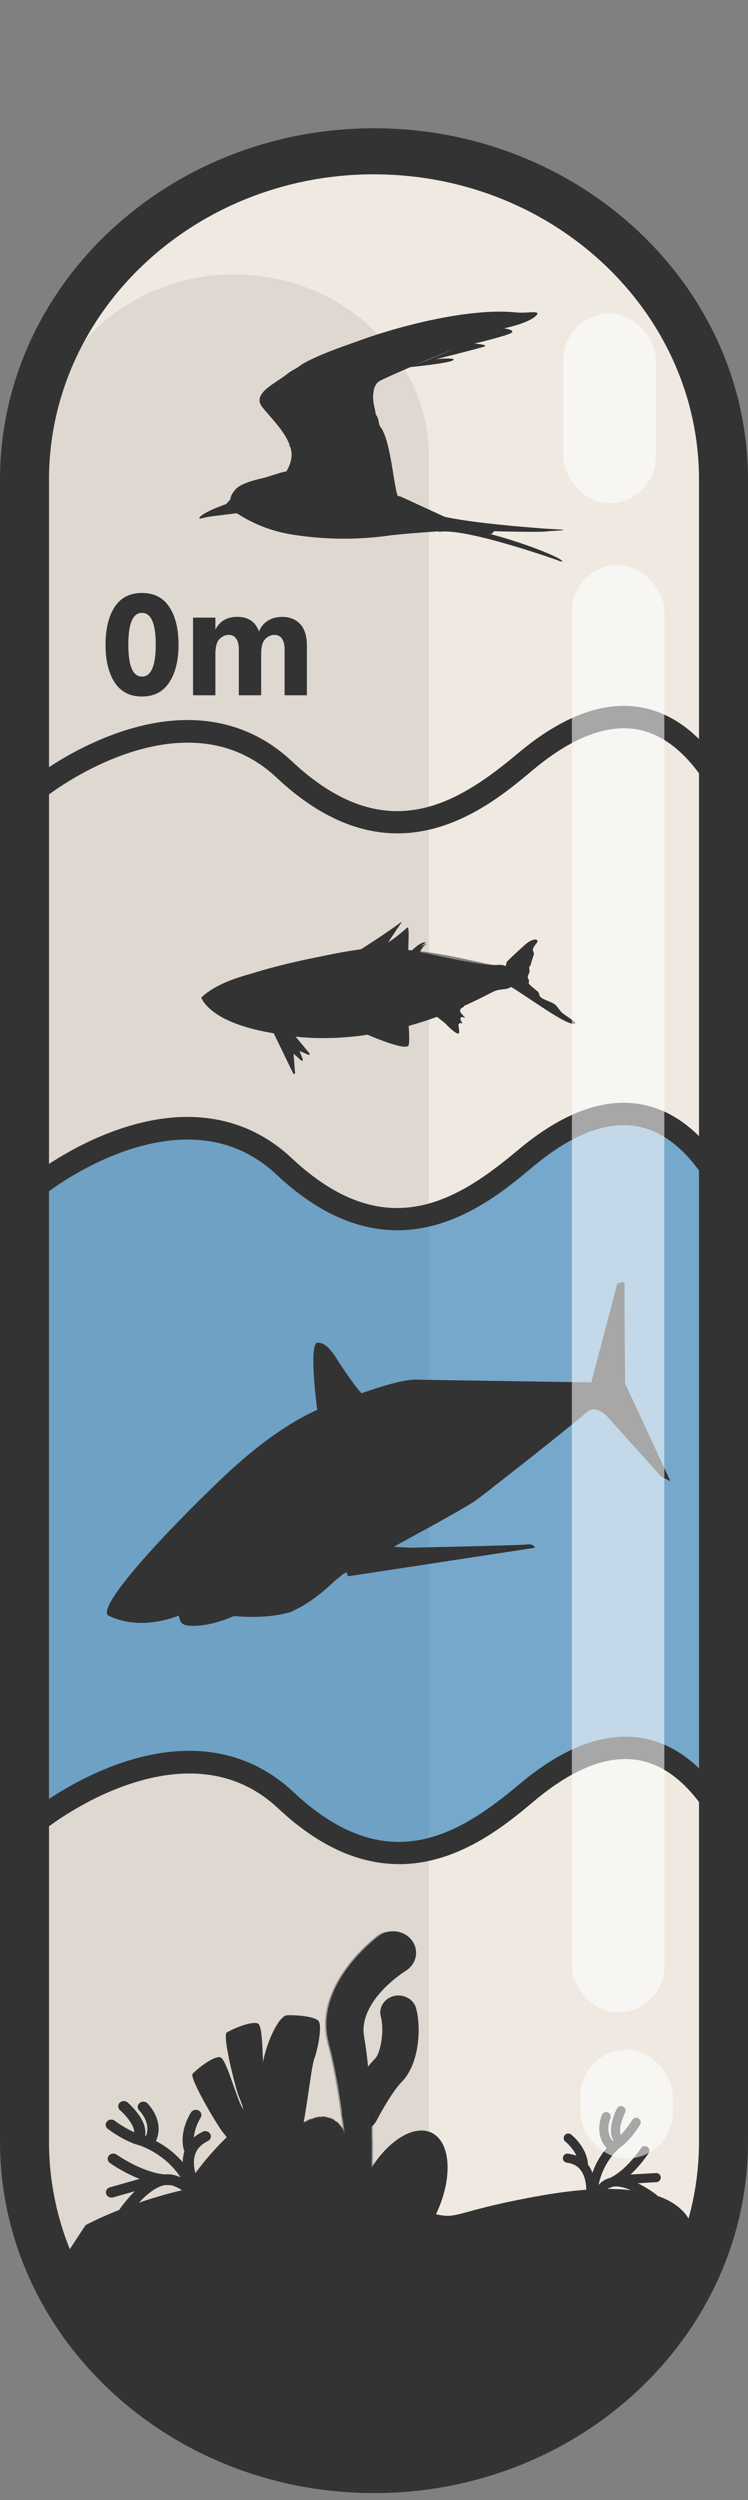 <svg id="Layer_2" xmlns="http://www.w3.org/2000/svg" viewBox="0 0 234 781.4"><rect x="0" y="0" width="234" height="781.4" fill="#808080" stroke="none"/><defs><style>.cls-1{opacity:.75}.cls-1,.cls-2,.cls-3,.cls-4,.cls-5,.cls-6,.cls-7{fill:#333}.cls-8{fill:#1e79bc;opacity:.58}.cls-2,.cls-9{opacity:.5}.cls-10{fill:#4d4d4d}.cls-11,.cls-3{opacity:.53}.cls-12{fill:#d7d2ca;opacity:.7}.cls-4{opacity:.52}.cls-13{clip-path:url(#clippath-1)}.cls-11{fill:#041f2a}.cls-14{fill:#fff;opacity:.57}.cls-15{opacity:.15}.cls-16{opacity:.32}.cls-17{clip-path:url(#clippath)}.cls-18{fill:none}.cls-6{opacity:.56}.cls-19{fill:#efe9e1}.cls-7{opacity:.63}.cls-20{fill:#02101c}</style><clipPath id="clippath"><path class="cls-18" d="M125 765.13l-4 16.27c-56.51 0-108-59.6-108-112.65l5.8-572.29C18.8 43.41 65.04 0 121.55 0S224.3 43.41 224.3 96.46l2.03 569.79c0 53.05-44.82 98.88-101.33 98.88z"/></clipPath><clipPath id="clippath-1"><path class="cls-5" d="M127.12 615.83c-5.96 3.83-12.64 10.41-13.35 17.43-.02.12-.02.34-.03.47l-.02.48v.47c0 .45.05.97.11 1.43 0 .14.06.46.09.61.44 2.57.87 5.78 1.12 8.36.66 6.36.99 12.82 1.15 19.19.18 8.18.14 16.49-.59 24.66-.08.94-.22 1.88-.32 2.8-.19 1.56-1.68 2.68-3.34 2.5-1.56-.17-2.71-1.42-2.68-2.87v-.14l.03-1.29c.07-2.89-.08-6.3-.24-9.2-.32-5.27-.82-10.66-1.46-15.92-.96-7.85-2.16-15.76-3.99-23.46-.26-1-.81-3.05-1.01-4.05-2.42-11.59 4.9-22.64 13.56-30.26.78-.68 1.59-1.36 2.43-1.99 3.18-2.36 7.89-1.72 10.23 1.39 2.3 3.02 1.55 7.22-1.67 9.38z"/></clipPath></defs><g id="blue_depth_meter"><rect class="cls-19" x="10.33" y="41.65" width="218.67" height="724.73" rx="105.93" ry="105.93"/><path class="cls-12" d="M12.33 700.01V142.97c0-31.46 27.42-57.2 60.93-57.2s60.93 25.74 60.93 57.2v609.69c-18.78 20.66-116.02.77-121.85-52.66z"/><path class="cls-17 cls-5" d="M26.76 695.47s41.44-22.67 83.84-10.93c42.4 11.75 17.39 9.02 58.4 1.73 49.33-8.76 48 12.52 48 12.52s-4.62 42.08-50.67 60.08C123.66 786.41 25 771.39 19.66 706.3"/><path class="cls-5" d="M162.83 689.9c.35.43.93.63 1.5.47.1-.03 9.9-2.75 14.66 1.29 1.66 1.41 2.54 3.57 2.61 6.44-.13 1.52-.13 2.54-.13 2.68l2.85.16c.11-.93.16-1.82.15-2.67.34-3.72 1.49-10.63 5.48-14.01 2-1.7 5.49-.63 8.06.57 3.05 1.43 5.54 3.36 5.56 3.38a1.432 1.432 0 0 0 1.77-2.25c-.11-.09-2.77-2.16-6.11-3.72-6.03-2.82-9.37-1.64-11.12-.16-2.83 2.4-4.45 6.08-5.38 9.55a9.378 9.378 0 0 0-1.88-2.15c-5.93-5.03-16.83-1.99-17.29-1.86a1.43 1.43 0 0 0-.71 2.28z"/><path class="cls-5" d="M193.94 682.11c.28.34.72.55 1.19.52l10.24-.6c.79-.05 1.39-.72 1.34-1.51-.05-.79-.72-1.39-1.51-1.34l-10.24.6c-.79.05-1.39.72-1.34 1.51.02.31.14.6.32.82z"/><path class="cls-5" d="M189.1 683.4c.37.45.99.65 1.58.45 6.72-2.34 12.01-10.56 12.24-10.91.42-.67.23-1.55-.44-1.97-.67-.42-1.55-.23-1.97.44-.05.08-4.99 7.73-10.76 9.74-.75.26-1.14 1.07-.88 1.82.06.16.14.31.24.44zM183.16 691.15c.19.23.45.41.77.48.77.19 1.54-.28 1.73-1.05.08-.35 2.04-8.57-1.46-13.67-1.48-2.15-3.66-3.43-6.5-3.79-.78-.1-1.5.45-1.6 1.23-.1.78.45 1.5 1.23 1.6 2.02.26 3.5 1.1 4.51 2.57 2.78 4.04 1.06 11.31 1.04 11.38-.11.45 0 .91.28 1.24z"/><path class="cls-5" d="M181.39 677.19a1.429 1.429 0 0 0 2.53-1.05c-.54-5.28-5.08-8.86-5.27-9.01-.62-.48-1.52-.37-2.01.25-.48.62-.37 1.52.25 2 .05.04 3.77 3.01 4.19 7.05.03.29.14.55.31.76zM190.64 671.52c.35.42.92.63 1.48.48 3.86-1.05 7.69-7.24 8.11-7.94.41-.68.19-1.56-.49-1.96-.68-.41-1.55-.19-1.96.48-1.38 2.27-4.33 6.09-6.41 6.66-.76.21-1.21.99-1 1.76.05.2.15.38.27.53z"/><path class="cls-5" d="M192.04 669.23c.44.54 1.23.69 1.85.32.68-.41.89-1.29.48-1.96-1.14-1.87.5-5.96 1.17-7.25.36-.7.09-1.56-.61-1.93-.7-.36-1.56-.09-1.93.61-.34.65-3.24 6.48-1.07 10.05.04.06.07.11.12.16z"/><path class="cls-5" d="M189.4 670.93c.16.19.32.38.5.57.55.57 1.45.58 2.02.04.57-.55.59-1.45.04-2.02-2.9-3.01-1.11-7.21-1.03-7.39.32-.72 0-1.56-.72-1.89-.72-.32-1.57 0-1.89.73-.11.24-2.45 5.64 1.09 9.97z"/><path class="cls-5" d="M184.46 685.28a1.43 1.43 0 0 0 2.52-.72c.53-4.06 2.06-7.7 4.56-10.81 1.88-2.34 3.63-3.49 3.65-3.51.66-.43.85-1.31.42-1.98-.43-.66-1.31-.86-1.97-.43-.33.21-8.07 5.29-9.5 16.36-.05.41.07.79.31 1.09zM55.85 201.51c0 4.92-.97 8.84-2.9 11.78-1.93 2.94-4.78 4.4-8.54 4.4s-6.61-1.46-8.52-4.38-2.87-6.85-2.87-11.8.96-8.92 2.87-11.82 4.75-4.36 8.52-4.36 6.61 1.45 8.54 4.36c1.93 2.9 2.9 6.85 2.9 11.82zm-15.7 0c0 6.64 1.42 9.96 4.26 9.96s4.31-3.32 4.31-9.96-1.44-9.96-4.31-9.96-4.26 3.32-4.26 9.96zM96.02 217.31h-6.99V202.9c0-1.37-.27-2.46-.81-3.26-.54-.8-1.32-1.2-2.35-1.2-1.09 0-2.05.44-2.9 1.32-.85.88-1.27 2.45-1.27 4.72v12.83h-6.99V202.9c0-1.37-.27-2.46-.81-3.26-.54-.8-1.33-1.2-2.35-1.2-1.09 0-2.05.44-2.9 1.32-.85.88-1.27 2.45-1.27 4.72v12.83h-6.99v-24.27h6.99v3.78c1.34-2.68 3.62-4.02 6.85-4.02 3.41 0 5.68 1.53 6.8 4.6.54-1.44 1.45-2.56 2.73-3.37s2.78-1.22 4.5-1.22c2.39 0 4.28.76 5.67 2.27s2.08 3.74 2.08 6.68v15.56z"/><path class="cls-8" d="M219.81 560.79c-15.33-28-36.13-18.44-58.93 1.5-17.73 15.5-41.68 32.5-72.35 2.5-30.66-30-73.63 5.83-73.63 5.83l.04-198.06s42.96-35.83 73.63-5.83c30.66 30 54.6 15.87 72.33.37 22.81-19.94 43.62-28.37 58.95-.37l-.04 194.06z"/><path class="cls-5" d="M124.35 260.47c-11.31 0-24.07-4.52-37.81-17.41-29.45-27.61-71.83 5.67-72.25 6.01l-4.37-5.47c.48-.38 11.86-9.4 27.47-14.74 21.2-7.26 39.86-4.12 53.94 9.09 29.49 27.65 52.04 13.14 70.86-2.63 13.77-11.53 26.69-16.32 38.4-14.22 10.98 1.97 20.53 9.93 28.38 23.67l-6.08 3.47c-6.77-11.85-14.69-18.67-23.54-20.25-9.57-1.71-20.57 2.56-32.67 12.7-8.83 7.4-23.61 19.78-42.33 19.78zM124.3 384.52c-11.31 0-24.07-4.52-37.81-17.41-29.45-27.61-71.83 5.67-72.25 6.01l-4.37-5.47c.48-.38 11.86-9.4 27.47-14.74 21.2-7.26 39.86-4.12 53.94 9.09 29.49 27.65 52.04 13.14 70.86-2.63 13.77-11.54 26.69-16.32 38.4-14.22 10.98 1.97 20.53 9.93 28.38 23.67l-6.08 3.47c-6.77-11.85-14.69-18.67-23.54-20.25-9.58-1.71-20.57 2.56-32.67 12.7-8.83 7.4-23.61 19.78-42.33 19.78zM124.85 582.63c-11.31 0-24.07-4.52-37.81-17.41-29.39-27.55-71.83 5.68-72.26 6.02l-4.37-5.47c.48-.38 11.86-9.4 27.47-14.74 21.2-7.26 39.86-4.12 53.94 9.09 29.49 27.65 52.04 13.14 70.86-2.63 13.77-11.54 26.69-16.32 38.4-14.22 10.98 1.97 20.53 9.93 28.38 23.67l-6.08 3.47c-6.77-11.85-14.69-18.67-23.54-20.25-9.58-1.71-20.57 2.56-32.67 12.7-8.83 7.4-23.61 19.78-42.33 19.78z"/><path class="cls-15 cls-5" d="M85.93 480.45s-.76 1.02-.05 2.32 5.86 11.64 7.03 13.39 3.5 4.34 3.5 4.34l7.17-5.78s-3.75-2.31-4.4-2.59-3.75-4.84-4.62-7.14-3.49-6.41-4.41-6.39-4.51.78-4.22 1.85z"/><path class="cls-5" d="M99.58 443.2s-3.4-23.58-.16-23.55c3.24.03 5.53 4.55 7.1 6.88s8.84 13.7 13.05 13.93l-19.99 2.74z"/><path class="cls-5" d="M34.89 503.15c-2.99-3.33 17.63-23.06 34.97-39.59 18.21-17.35 29.11-20.69 35.65-24.57s18.72-6.53 24.06-6.39c5.34.14 56.78-.41 56.78-.41l7.11-29.95s1.31-.73 1.18.46.88 30.43.88 30.43l13.43 28.58-1.33-.12-17.28-19.22s-3.6-3.85-6.92-.86c-3.33 2.99-28.68 23.11-34.46 27.23-5.78 4.13-41.56 23.2-41.56 23.2s-13.95 11.31-16.75 11.99c-7.13 1.73-17.23 1.05-17.23 1.05s-8.61 4.07-14.65 2.88c-2.93-.58-2.06-4.97-2.06-4.97s-16.4 6.59-21.83.25z"/><path class="cls-5" d="M162.25 447.68c-7.42 1.65-28.26 4.78-46.47 22.12-7.45 7.1-18.63 17.11-34.89 22.74-18.54 6.43-39.3 9.41-45.59 11.65 6.22 4.65 20.8-1.21 20.8-1.21s-.87 4.39 2.06 4.97c6.05 1.19 14.65-2.88 14.65-2.88s10.22 1.11 17.23-1.05c7.91-2.44 16.75-11.99 16.75-11.99s36.23-18.95 42.01-23.07c5.78-4.13 30.68-24.36 34.01-27.35s6.92.86 6.92.86l17.28 19.22 2.07.81-14.21-29.93-6.04-4.07s-13.56 16.28-26.59 19.18z"/><path class="cls-5" d="M193.09 401.24l-8.11 30.82s-49.3-.72-54.64-.87c-5.34-.14-15.8 3.75-24.2 6.71-7.17 2.52-18.85 7.14-37.06 24.49-17.35 16.53-38.34 39.09-35.35 42.42.08.11.22.19.4.26 1.84-2.38 16.92-16.05 42.71-24.53 16.35-5.38 33.01-13.36 41.16-19.63 20.55-15.8 39.4-15.85 46.82-17.5 8.27-1.84 10.51-2.89 17.57-4.84 5.57-1.53 8.15 2.83 8.15 2.83l16.24 20.08 2.95 1.48-14.17-30.58s-.29-29.9-.16-31.09c.13-1.19-2.32-.05-2.32-.05z"/><path class="cls-5" d="M34.68 505.38c1.84-2.38 16.92-16.05 42.71-24.53 16.35-5.38 33.01-13.36 41.16-19.63 20.55-15.8 39.4-15.85 46.82-17.5 8.27-1.84 9.8-2.32 16.6-5.03M55.83 502.8s-.18 6.04 3.19 4.89 16.33-9.34 16.33-9.34l-19.52 4.45"/><path class="cls-5" d="M117.29 471.71l-25.91 21.42-30.47 9.48s-13.95 8.56-26.82 2.42c-.47-1.17 28.64-20.6 38.71-22.46 10.07-1.85 31.53-13.94 41.75-17.48l2.74 6.62z"/><path class="cls-9 cls-5" d="M123.47 482.45c.61 2.22.69 5.34-1.8 6.03s-13.09 3.95-12.74 1.43c.31-2.28 5.67-7.58 7.96-8.76 2.6-1.34 5.97-.92 6.58 1.3z"/><path class="cls-5" d="M68.29 490.49c.65 2.37-.12 4.64-1.71 5.08s-4-.73-4.66-3.1.7-5.03 2.3-5.47 3.42 1.12 4.07 3.49z"/><path class="cls-5" d="M64.85 486.77c1.03.38 2.8 2 3.25 3.66.52 1.9-.01 4.17-.96 4.88.35.13 3.63-1.1 2.32-5.59-1.12-3.84-4.45-3.06-4.61-2.94zM71.41 503.04s2.51-.09 5.9-2.86M83.46 497.3s-6.73.24-9.34 1.65M88.44 468.24s16.23 12.78 10.52 30.69M93.09 463.93s14.84 8.71 11.3 29.74M109 492.66l58.29-8.9s-.08-1.32-2.42-1.03-36.88 1.01-36.88 1.01-6.73-.57-8.98.05c-1.2.33-5.79 1.86-8.68 3.66-2.54 1.59-2.05 4.71-1.33 5.21zM86.81 473.18s12.76 5.73 9.48 27.72M127.12 615.83c-5.96 3.83-12.64 10.41-13.35 17.43-.02.12-.02.34-.03.47l-.02.48v.48c0 .45.05.97.11 1.43 0 .14.06.46.09.61.44 2.57.87 5.78 1.12 8.36.66 6.36.99 12.82 1.15 19.19.18 8.18.14 16.49-.59 24.66-.08.94-.22 1.88-.32 2.8-.19 1.56-1.68 2.68-3.34 2.5-1.56-.17-2.71-1.42-2.68-2.87v-.14l.03-1.29c.07-2.89-.08-6.3-.24-9.2-.32-5.27-.82-10.66-1.46-15.92-.96-7.85-2.16-15.76-3.99-23.46-.26-1-.81-3.05-1.01-4.05-2.42-11.59 4.9-22.64 13.56-30.26.78-.68 1.59-1.36 2.43-1.99 3.18-2.36 7.89-1.72 10.23 1.39 2.3 3.02 1.55 7.22-1.67 9.38z"/><path class="cls-5" d="M112.62 665.89c-.84 0-1.68-.17-2.48-.54-2.83-1.29-4.01-4.49-2.63-7.14.55-1.06 5.49-10.49 9.79-14.75 1.91-1.89 2.92-9.12 1.84-13.11-.78-2.86 1.06-5.77 4.1-6.5 3.04-.73 6.15.99 6.93 3.85 1.67 6.13 1 17.57-4.61 23.12-2.34 2.31-6.03 8.62-7.81 12.06-.99 1.9-3.01 3.01-5.12 3.01z"/><g class="cls-16"><path class="cls-5" d="M125.26 613.57c-7.88 6.01-12.79 12.8-13.5 19.82-.02.12.57 11.28.82 13.86.66 6.36 3.44 10.65 3.6 17.03.18 8.18.14 16.49-.59 24.66-.08.94-.22 1.88-.32 2.8-.19 1.56-1.68 2.68-3.34 2.5-1.56-.17-2.71-1.42-2.68-2.87v-.14l.03-1.29c.07-2.89-.08-6.3-.24-9.2-.32-5.27-.82-10.66-1.46-15.92-.96-7.85-2.16-15.76-3.99-23.46-.26-1-.81-3.05-1.01-4.05-2.42-11.59 4.9-22.64 13.56-30.26.78-.68 1.59-1.36 2.43-1.99 3.97-3.06 14.59 2.49 6.71 8.5z"/><path class="cls-20" d="M112.27 694.67c-.13 0-.26 0-.4-.02-1.79-.19-3.11-1.6-3.08-3.29l.03-1.43c.07-2.86-.08-6.24-.24-9.17-.32-5.21-.81-10.55-1.46-15.89-1.13-9.3-2.4-16.74-3.98-23.41l-.21-.82c-.27-1.04-.65-2.46-.8-3.24-2.96-14.17 8.59-26.15 13.69-30.64.88-.77 1.68-1.43 2.46-2.01 1.41-1.09 3.69-1.27 5.96-.47 2.32.82 3.95 2.44 4.25 4.22.22 1.27-.11 3.24-2.94 5.4-8.05 6.15-12.66 12.9-13.34 19.54 0 .47.58 11.31.82 13.78.3 2.87 1.05 5.35 1.77 7.76.86 2.85 1.74 5.79 1.83 9.3.15 6.82.21 15.78-.59 24.7-.05.58-.12 1.18-.2 1.76-.04.35-.09.7-.13 1.05-.1.87-.56 1.64-1.29 2.19-.62.46-1.37.71-2.16.71zm9.19-90.06c-1.04 0-1.96.26-2.63.78-.76.57-1.55 1.22-2.41 1.97-4.99 4.4-16.3 16.11-13.43 29.87.15.76.52 2.17.79 3.2l.22.83c1.59 6.71 2.86 14.18 4 23.51.65 5.35 1.14 10.72 1.46 15.94.16 2.95.31 6.35.24 9.24l-.03 1.42c-.02 1.25.96 2.3 2.29 2.45.69.07 1.36-.11 1.9-.51.54-.4.88-.98.96-1.62.04-.35.08-.7.13-1.06.07-.57.15-1.15.19-1.73.8-8.88.74-17.82.59-24.62-.09-3.4-.92-6.16-1.8-9.09-.73-2.44-1.49-4.96-1.8-7.91-.19-1.92-.87-13.67-.82-13.97.69-6.83 5.42-13.78 13.66-20.07 1.98-1.51 2.89-3.11 2.63-4.62-.26-1.49-1.67-2.86-3.69-3.57-.84-.3-1.68-.45-2.46-.45z"/></g><ellipse class="cls-5" cx="94.15" cy="682.54" rx="22.44" ry="12.2" transform="rotate(-64.01 94.182 682.579)"/><path class="cls-10" d="M105.35 687.12c-.01.06.04.04.09-.11v-.13l-.09.23zM105.87 686.18c.05-.18.09-.4-.01-.3-.02.19-.06.22-.08.43-.06.15-.13.25-.14.22 0 .06-.11.22-.11.31.12-.17.23-.41.3-.68.04-.05.03 0 .03.02zM108.87 671.14v0zM104.72 662.66c.07.03.09.06.1.05-.06-.04-.11-.06-.1-.05zM103.15 661.88l.1.03a.224.224 0 0 0-.1-.03zM108.87 671.14v-.26s-.01.13 0 .26zM106.54 684.15l-.03.14.04-.12zM108.89 675.36V675.51v-.14zM108.44 678.58c.01-.07-.03-.11-.05-.14.01.04.01.1 0 .16 0 0 .02 0 .04-.03zM106.98 683.52l-.02.09s.02-.06.02-.09zM109.02 673.04s.01-.02.02-.03c0 0-.01.01-.02.03zM103.49 690.42s0-.02 0 0zM105.47 687.17l-.02.05s.01.02.02.02v-.07zM99.94 661.5h0zM81.24 681.31c.15-.28-.12.5.09.07-.03.04.07-.43-.09-.07zM106.58 684.07l.05-.12c-.02.06-.03.09-.05.12zM81.33 681.38l.02-.04c0 .02-.01.03-.02.04zM93.23 664.35s.05-.01.07-.03c0 0-.02 0-.07.03zM98.1 661.96l-.13.04c.06-.02.1-.03.13-.04zM91.11 666.14c-.05.05-.08.06-.14.13l.03-.02s.05-.06.12-.11zM89.08 668.16l.05-.03.06-.07-.11.1zM98.42 697.27c.05-.04.09-.06.12-.07-.06 0 .22-.3-.12.07z"/><path class="cls-10" d="M106.57 684.15v-.08l-.03.09s.01.01.02 0zM91.3 666.48l-.33.3c.1-.09.21-.2.33-.3zM81.28 699.47l.06.08s-.04-.06-.06-.08zM90.02 667.72c-.07.05-.13.1-.2.16 0 .02-.02.03-.03.05l.22-.21zM98.54 697.21z"/><path class="cls-10" d="M100.39 694.91c-.27.33-.08.19-.1.28-.31.4-.19.15-.32.27-.19.26-.3.48-.45.66-.02 0-.05.04-.03 0-.18.29-.68.74-.89 1.07-.02.02-.04.03-.05.03.07-.03.1-.01.11.01-.13.14-.21.29-.29.31.08-.09.08-.1.1-.15l-.12.16c-.17.09.17-.22.14-.24-.24.31-.54.66-.78.85-.09 0 .5-.5.17-.26.12-.1.24-.2.35-.31-.31.2.2-.2-.1-.03-.45.42-.48.49-.93.9-.08.12.07 0 0 .12-.59.65-.62.35-1.05.82-.1.13-.1.23-.48.49l.08-.15c-.47.37-.19.3-.74.62.08-.08.37-.29.29-.24-.37.19-.21.19-.47.37h-.09c-.5.38-1.08.78-1.7 1.14.03-.03.12-.11-.03-.04-.37.25-.81.44-1.25.62-.43.21-.88.34-1.3.45l-.3.15c-.07.02-.14.02-.07-.01-.33.09 0 .04-.16.1-.18.07-.26.03-.14 0-.31.07-.72.17-1.12.27-.42.08-.86.06-1.17.06l.12-.02c-.49.02-.55.1-1 0h.09c-1.07-.06-2.17-.52-2.81-.97-.2.02-.79-.64-.92-.59-.43-.4-.25-.34-.79-.95-.15-.16-.28-.2-.42-.43l.04-.03-.25-.28-.05-.19-.15-.21c.05.09.1.19.07.19-.12-.16-.25-.37-.3-.55-.07-.18-.11-.32-.1-.33-.14-.28-.31-.54-.42-.83.03.01.08.16.15.26-.24-.44.02-.1-.18-.51 0 .06-.04-.02-.05-.03-.03-.23-.21-.71-.32-1.08l.05.06c-.12-.68-.36-1.41-.42-2.18.02.28-.06.22-.09 0l.05-.1c-.05-.14 0 .24-.07-.06-.03-.29.04-.2.08-.04l-.06-.35s.03.06.06.08c-.06-.14-.01-.6-.07-.81l.02-.02c-.01-.77-.09-1.12-.05-1.75-.05-.01-.03-.26-.06-.45.04-.46.08-.98.15-1.53.02-.39-.03-.12-.04-.3.05-.02.11-.58.11-.29.06-.67.09-.85.2-1.7-.03.09-.06.19-.07.13.02-.15.08-.34.1-.32v.04c.07-.96.6-2.13.68-2.89v.04l.17-.77c.11-.35-.03.22.08-.03.18-.84.39-1.29.6-1.96.3-.47.66-1.82 1.05-2.46l-.05.03c.05-.19.11-.21.17-.33-.03 0-.11.18-.08.06.6-1.5 1.48-3 2.34-4.42.31-.53.03-.37.51-.99l-.07.21c.58-1.08 1.4-2.1 2.07-3.1-.03.07-.02.08-.09.17.18-.19.6-.73.57-.76.12-.14.05-.02.14-.1.18-.18.37-.53.49-.61.02-.01-.04.06-.06.1.08-.15.51-.59.37-.5.33-.32.58-.65.85-.9.12-.21.56-.55.56-.65.03.07.63-.51.82-.73-.05.08.2-.16.14-.06.23-.23.46-.43.39-.42.54-.32.9-.84 1.25-.96.78-.6 1.51-1.16 2.3-1.59.01.08-.85.5-.77.55.72-.44 1.09-.79 1.88-1.09.2-.08-.1.08-.16.12.75-.41 1.52-.61 2.23-.88 0 0-.08.04-.15.07.14-.06.34-.08.31-.11l-.14.04c-.25 0 .56-.22.58-.25-.23.14.75-.12.37.08.1-.02.21-.06.19-.08.15-.02.19-.02.05.04.53-.09.34-.08.82-.11 0 .02-.1.03-.15.05.24-.03.49-.11.9-.07-.03 0 .02.03-.1.01.69.09 1.22.01 1.94.31-.24 0 .24.1.26.17.14.02.26.08.38.14l-.13-.1c.32.17.62.27.89.44l-.25-.1c.2.1.41.19.58.34-.09-.08-.18-.17-.3-.23.34.15.03-.1.4.2-.08-.06.28.22.41.37.15.1.33.18.48.39.03.06-.09 0-.07.05.16.09.57.6.76.74-.06-.05-.09-.03-.08 0 .05.03.08.06.12.09.08.14.08.17.05.16.26.41-.01-.17.27.33-.03-.04-.02-.01-.08-.09.33.48.6.95.8 1.45 0 .17-.21-.42-.19-.23.37.67.65 1.45.86 2.16l-.02-.14c.12.08.07.55.19.91-.03-.09-.08-.11-.06-.09.11.49.23 1.01.33 1.77l-.04-.09c.02.3.09.78.07 1.11.03.09.03.28.06.17-.08 1 .08 1.9-.07 2.78 0-.11-.01-.25-.01-.17 0 .25-.01.5-.04.75.05-.06.04-.1.09-.25.01.1 0 .31-.01.5.01-.34-.07 0-.11.14.02-.02.02.03.04.02-.12.38.08.07-.03.6l-.02-.03c-.01.2 0 .39-.04.6-.06.08.01-.21-.03-.23-.03.3 0 .61-.1.87l.05-.44c-.11.29-.1.32-.15.54v-.02l-.11.5.04-.13c.05.4-.1.77-.15 1.29.04-.5-.02-.09-.07-.14-.05.12-.11.32-.11.26-.01.25-.13.39-.15.73-.02.01-.06.25-.09.19-.06.31.05-.07.06-.04-.04.49-.38 1.09-.5 1.78-.15.59-.11.72-.28 1.25-.09.17 0-.16 0-.16-.13.28-.2.5-.29.78 0-.06-.03 0-.08.07-.08.22 0 .17-.12.45 0-.06 0-.13.01-.24-.07.25-.15.54-.23.8-.06.06.02-.17.03-.27-.09.31-.29.77-.28.88l.1-.18c-.04.11-.06.04-.04-.04.07-.26.17-.36.19-.37l-.07.19c.19-.15.27-.76.42-1.14v.18l.1-.41c.05-.08.11-.12.05.07.13-.26.06-.25.19-.47.02-.02.01-.01 0 .01l.08-.27c0 .06.07-.03 0 .13.23-.47.2-.8.32-.97v.04c.17-.69-.04-.08.05-.61l.23-.31-.03-.08c.02-.07.07-.21.08-.18.04-.27-.04.04-.02-.12.16-.32.21-.94.32-1-.01-.13-.11.32-.05-.05.12-.08.09-.42.2-.73.02.11-.07.4.05.09-.04-.2.17-.6.19-.88-.06-.02.08-.58.13-1.03.02.03.19-.84.24-1.26-.06-.07 0-.51.03-.82.04.02.05.07.05.25l.03-.3a2.03 2.03 0 0 1 0-.36l.04.08c.03-.4-.02-.8.04-1.31-.04-.03-.14.4-.15-.14.03-.02.07-.04.07.1 0-.05-.01-.16 0-.26l.03.22c.03-.23-.03-.12-.02-.31.03 0 .03-.14.06-.11 0 .05-.02.16-.01.23.01-.21.05-.46.07-.55-.02.02-.05 0-.06-.15-.02-.4.04-.14.05-.37-.03-.1-.01-.35-.06-.35 0-.12.02-.14.03-.18-.02-.21-.06-.96-.1-.72V671.31c-.15-.66-.09-1.4-.29-2.05h.02c-.11-.39-.18-.88-.31-1.14-.04-.11-.06-.27-.02-.23-.11-.29-.14-.32-.25-.75.13.28 0-.11.12.29-.12-.38-.09-.49-.33-.86.1.12-.08-.3-.17-.46l.09.27c-.09-.2-.17-.36-.25-.54l.1.07c-.12-.4-.38-.69-.59-.98l-.58-.81c-.18-.14.28.36.11.24-.25-.29-.46-.64-.54-.74-.34-.42-.44-.27-.85-.65.04.06.06.14-.28-.1-.31-.24-.37-.31-.13-.22.09.04.11.08.11.08.1.07.24.17.13.05l-.05-.02c-.13-.15-.64-.37-.5-.35-.28-.12-.13-.03.06.08-.45-.24-.69-.42-1.2-.56.08.04.14.08.06.05-.74-.25-.34-.06-.84-.21-.28-.09.13-.06-.41-.11-.32-.06-.06-.06.07-.06-.49 0-.91-.16-1.19-.14.09 0 .17-.02.26-.01-.16-.01-.28.01-.41.01l.15.03c-.15 0-.28 0-.28-.01-.15.03.12.06-.19.11-.2-.01-.6.05-.68 0 .63-.01-.08-.05.46-.08-.1.01-.23.02-.38.02-.02 0 .02-.01.06-.02-.61.02-.27.1-.88.2.07-.04-.15-.03-.25 0 .25-.05.13.03-.09.09-.4.05-.41.12-.61.17l.23-.06c-.07.05-.26.11-.51.2-.03-.01.23-.09.14-.07-.27.15-.68.15-1.06.34-.19.06-.04-.04-.2.02-.42.23-.49.18-.93.41.15-.02.17-.04-.13.14l.73-.36-.45.27c.21-.1.46-.23.6-.29-.21.13-.19.11-.07.09-.33.09-.6.29-.96.45l-.04-.09c-.53.26-.89.54-1.53.94l.21-.12c-.06.09-.38.27-.57.42 0-.04-.13.04-.23.08.03.01-.46.32-.47.41-.1.05-.2.11-.29.17-.48.37-.47.51-.93.87.11-.14-.11.01.17-.25-.15.12-.29.23-.28.25-.11.05-.37.39-.52.49-.05.07-.04.11-.2.26-.02.01-.01-.01-.01-.01.01.01-.23.25-.06.14-.53.32-1.17 1.17-1.59 1.49-.28.31-.61.69-.84.99 0-.02-.01-.01.04-.06-.36.39-.12.31-.53.75-.24.2.18-.26.04-.13-.14 0-.46.55-.74.85l.05-.08c-.21.23-.4.63-.7 1.02 0 0 0-.02-.01-.01-.16.3-.51.84-.74 1.26.04-.15.1-.19 0-.14-.11.18.1-.02-.12.35-.1.1-.28.35-.35.36l.22-.34c-.17.14-.28.44-.41.61v-.04c-.34.52-.26.57-.6 1.14l.05-.05c-.12.34-.18.25-.32.58l-.12.06c-.11.21-.35.76-.52 1.15.06-.24.26-.7.39-.98-.13.2-.38.71-.4.84.04-.09.07-.2.13-.28-.08.28-.22.63-.43 1.05-.09-.13-.58 1.08-.8 1.36-.28.78-.69 1.5-1 2.42.22-.29-.09.27.03.24-.07.21-.1.29-.12.31l-.3.62c-.09.14.05-.21.02-.2-.18.46-.11.18-.24.48.06-.05 0 .18-.09.44l.16-.36c-.14.67-.26.55-.41 1.22l.03-.22c-.1.34-.36 1.26-.35 1.62-.03.06-.08.13-.05-.02-.23.82-.32 1.86-.48 2.5l-.02-.07c-.02.16 0 .28-.06.47 0-.01-.02-.07-.03 0-.01.08-.02.42-.06.63v-.18c-.13.82-.09 1.27-.12 1.96-.08 0-.13.64-.16.97h-.01c-.07.95.08 1.63.14 2.51-.03.56.17 1.87.35 2.75-.01-.14.06 0 .11.16.01.21.22.54.13.53l-.02-.07c-.02.17.14.58.24.9l.11.02c.07.44.37.96.6 1.44.29.46.58.85.66 1.09.13.18.34.36.49.52l-.05.02c.2.23.35.41.52.59.2.15.41.32.72.56l-.15-.07c.34.28.52.23.88.4l.07.12c.65.39 1.41.66 2.17.74-.01 0-.04.03-.17.01.36.04 1.41.23 1.28.09 0 .06.8-.03 1.21-.08l-.06.05c.34-.1.34-.13.82-.24.11-.02.11.02-.05.03.38-.05.28-.09.74-.17-.05.03-.11.05-.16.07.38-.09.34-.12.54-.21.23-.09.71-.22.78-.2.04-.04.23-.14.44-.23.03 0-.04.05-.07.07.61-.24.86-.44 1.28-.6.02 0 .05 0 .08-.01-.46.23-.85.39-.81.37.02.04.41-.13.13.06.3-.16.78-.47 1.13-.67.02 0 .04-.01.05-.01l-.03.03c.08-.04.15-.09.22-.13.12-.06.19-.1.3-.16.06 0 .43-.22.59-.34-.04-.03.18-.18-.05-.06.03-.02-.03.03-.14.11l-.07.05c-.12.06-.27.15-.44.25.13-.1.27-.2.47-.3.07-.09.15-.18.19-.23.27-.11.74-.39.83-.4.52-.36 1.14-.93 1.39-1.23.13-.12.18-.11.24-.14-.07.07-.17.15-.2.19.27-.23.78-.7.79-.8.34-.29-.14.21.3-.21l-.05.07c.97-.75 1.25-1.49 2.23-2.39-.06.07-.1.1-.12.11 1.02-1.12 1.9-2.44 2.78-3.63.24-.34.23-.4.34-.63l.1-.05.18-.4c.3-.54.65-.86.97-1.58l-.08.07c.14-.24.42-.78.43-.72 0-.03 0-.1.07-.19h.03l.26-.63c.26-.47.06.12.42-.58.12-.26.29-.77.23-.68-.05.1-.15.26-.18.26l.1-.24c-.05-.07-.04-.29-.38.27l-.15.42-.1.11.17-.34c-.13.18-.16.31-.21.46-.04.02-.08.07-.12.15l-.13.43c-.05.03.03-.2-.12.05-.06.2.15-.15.02.17-.13.18-.12.11-.22.34-.04.02-.02-.03.02-.12-.09.21-.28.52-.3.64-.15.18-.37.67-.42.61-.02.07-.14.37-.24.55.12-.37-.41.66-.45.52-.08.28-.52.87-.75 1.31 0-.03.03-.08.05-.11-.15.23-.23.28-.35.42.04.06-.21.43-.31.64-.26.24.06-.21-.06-.16.06.02-.3.51-.2.44-.19.19-.15.17-.28.25.04.08-.13.21-.22.41-.28.27-.13.03-.37.37-.15.14.06-.17.06-.17zm-7.37 6.73c.08-.05.14-.08.18-.11-.04.02-.09.05-.18.11zm-.76.4c.1-.04.21-.1.34-.15.03 0 .02.03-.06.07.04-.03-.15.05-.28.09zm1.78-.6c-.12.07-.16.09-.18.09.05-.03.12-.07.21-.13h.01s-.01.02-.03.03z"/><path class="cls-10" d="M94.22 701.25s.03-.02.04-.04c-.03.01-.05.03-.07.04l-.03.04.06-.04zM108.87 671.26v-.02.02zM81.8 700.23h-.01l.04.06-.03-.06zM108.62 675.78s-.01.02-.02.06l.02-.06zM108.34 677.71l-.07.27c.03-.12.05-.21.07-.27zM108.03 679.18s0 .03.01.03-.02-.03-.02-.03zM98.3 662.23l-.06.02c-.13.05-.04.02.06-.02zM105.31 663.34c-.07-.04-.14-.09-.2-.13.1.08.18.15.2.13zM91.34 666.45l-.04.03.04-.03zM104.84 663.01c.1.09.18.15.27.21-.08-.07-.18-.15-.27-.21zM106.05 685.4l-.03.07v.01l.03-.08zM106.02 685.48l-.03.08s.03-.06.03-.08zM105.94 685.72l.06-.16c-.02.05-.05.12-.06.16zM106.78 683.54v-.03.03zM106.99 682.97c-.05.14-.16.33-.22.52v.02c.01-.1.2-.41.22-.55zM107.92 680.59c-.05.16-.08.33-.14.49.04-.08.1-.19.04.04.23-.61-.07.12.1-.53zM108.32 679.06c-.06.27.03 0 .04.02.02-.17.03-.21-.04-.02zM108.25 667.74h.05c-.07-.19-.02.02-.05 0zM107.21 665.8l.06.19.08.07-.14-.26zM106.79 664.53l.06.08c-.08-.1-.13-.2-.22-.29.07.06.11.14.16.21zM89.4 667.76h.09c.09-.13.07-.19-.09 0zM84.44 674.58c-.07.07-.2.26-.25.4.1-.16.21-.32.25-.4zM80.34 698.48l-.09-.15.15.29-.06-.14z"/><path class="cls-5" d="M79.98 693.03c-4.01 8.65-11.15 14.06-15.96 12.1-4.81-1.96-10.12-11.66-6.11-20.31s21.01-26.39 25.81-24.43.26 23.99-3.75 32.63z"/><path class="cls-5" d="M66.11 705.69c-.76 0-1.48-.13-2.16-.41-4.64-1.9-10.32-11.64-6.2-20.53 1.93-4.17 7.01-10.7 12.64-16.24 2.97-2.92 10.21-9.58 13.4-8.27 3 1.22 2.25 9.29 1.54 13.99-1.02 6.71-3.15 14.47-5.19 18.87-3.48 7.5-9.35 12.6-14.03 12.6zm16.79-45.28c-2.37 0-6.91 3.07-12.25 8.33-5.6 5.52-10.66 12.01-12.57 16.14-4.04 8.71 1.49 18.24 6.02 20.09 4.71 1.93 11.76-3.47 15.72-12.01l.16.07-.16-.07c2.03-4.37 4.15-12.1 5.16-18.78 1.19-7.83.7-12.8-1.33-13.63-.22-.09-.47-.13-.75-.13z"/><path class="cls-5" d="M81.2 673.62c-2.11-3.36-4.66-14.39-6.39-18.19-.99-2.17-5.35-19.3-3.83-20.18 2.28-1.33 8.07-3.72 9.78-2.73s1.15 13.76 2.03 16.84c2.76 9.67 5.76 15.23 6.91 21.14 1.15 5.91-4.51 10.04-8.49 3.12z"/><path class="cls-4" d="M81.2 673.62c-2.11-3.36-4.66-14.39-6.39-18.19-.99-2.17-5.35-19.3-3.83-20.18 2.28-1.33 8.07-3.72 9.78-2.73s1.15 13.76 2.03 16.84c2.76 9.67 5.76 15.23 6.91 21.14 1.15 5.91-4.51 10.04-8.49 3.12z"/><path class="cls-2" d="M81.2 673.62c-.72-1.15 1.72-7.05.56-9.39-.67-1.35.42-13.51-.15-14.94-1.35-3.37-6.64 3.84-5.88 2.06 5.23-12.25 7.15-10.92 4.81-13.84-2.01-2.51-10.11-1.94-9.57-2.26 2.28-1.33 8.07-3.72 9.78-2.73s1.15 13.76 2.03 16.84c2.76 9.67 5.76 15.23 6.91 21.14 1.15 5.91-4.51 10.04-8.49 3.12z"/><path class="cls-7" d="M81.2 673.62c-2.11-3.36-4.66-14.39-6.39-18.19-.99-2.17-5.35-19.3-3.83-20.18.82-.48 2.11-1.1 3.49-1.65 2.44-.97 2.73 5.28 2.09 6.32-4.5 7.3 2.7-2.56 2.89.38.12 1.8-3.36 5.59-3.27 7.41.11 2.35 3.16 3.04 3.45 4.06.84 2.94-1.14 3.6-.32 5.91 1.89 5.27 8.71 9.35 9.51 13.46.57 2.95.32 4.83-1.45 5.74s-4.18.21-6.17-3.25z"/><path class="cls-5" d="M71.71 634.9s2.64 1.17 4.31.54c2.39-.9 3.06-2.28 2.54-2.8-1.21-.37-6.84 2.26-6.84 2.26zM81.3 682.45c-3.01-2.69-8.67-12.65-11.45-15.86-1.59-1.83-10.76-17.19-9.56-18.43 1.81-1.86 6.68-5.65 8.61-5.14s5.11 12.94 6.86 15.68c5.47 8.59 9.97 13.17 12.8 18.56 2.83 5.39-1.42 10.81-7.26 5.18z"/><path class="cls-4" d="M81.3 682.45c-3.01-2.69-8.67-12.65-11.45-15.86-1.59-1.83-10.76-17.19-9.56-18.43 1.81-1.86 6.68-5.65 8.61-5.14s5.11 12.94 6.86 15.68c5.47 8.59 9.97 13.17 12.8 18.56 2.83 5.39-1.42 10.81-7.26 5.18z"/><path class="cls-2" d="M81.3 682.45c-1.03-.92-.4-7.22-2.2-9.17-1.03-1.12-3.53-13.1-4.5-14.34-2.28-2.89-5.27 5.39-5.06 3.49 1.47-13.13 3.7-12.34.6-14.55-2.66-1.9-10.29.72-9.86.28 1.81-1.86 6.68-5.65 8.61-5.14s5.11 12.94 6.86 15.68c5.47 8.59 9.97 13.17 12.8 18.56 2.83 5.39-1.42 10.81-7.26 5.18z"/><path class="cls-7" d="M81.3 682.45c-3.01-2.69-8.67-12.65-11.45-15.86-1.59-1.83-10.76-17.19-9.56-18.43.65-.67 1.71-1.6 2.88-2.48 2.07-1.56 4.16 4.38 3.85 5.54-2.2 8.18 1.85-3.16 2.89-.38.64 1.7-1.6 6.24-.99 7.97.79 2.24 3.93 2.11 4.5 3.02 1.67 2.62-.05 3.76 1.42 5.77 3.35 4.59 11.11 6.76 13.07 10.51 1.41 2.69 1.72 4.57.28 5.89s-3.96 1.27-6.88-1.55z"/><path class="cls-5" d="M60.9 647.64s2.88.44 4.3-.59c2.04-1.48 2.28-2.97 1.63-3.34-1.27-.04-5.93 3.93-5.93 3.93zM82.06 669.75c-.19-3.89-.45-18.81-.08-22.93.21-2.36.85-5.03 1.72-7.54 1.7-4.93 4.26-9.26 6.03-9.37 2.68-.17 8.99.27 10 1.89s-.28 8.58-1.41 11.59c-1.13 3.02-2.72 19.89-4.66 25.62s-11.55 8.6-11.6.74z"/><path class="cls-4" d="M82.06 669.75c-.19-3.89-.45-18.81-.08-22.93.21-2.36.85-5.03 1.72-7.54 1.7-4.93 4.26-9.26 6.03-9.37 2.68-.17 8.99.27 10 1.89s-.28 8.58-1.41 11.59c-1.13 3.02-2.72 19.89-4.66 25.62s-11.55 8.6-11.6.74z"/><path class="cls-7" d="M82.06 669.75c.36-1.73-.45-18.81-.08-22.93.21-2.36.85-5.03 1.72-7.54 1.7-4.93 4.26-9.26 6.03-9.37 2.68-.17-.46 1.55-.92 3.37-.16.63-1.11 1.95-1.55 2.89-.39.83 4.55 2.29 4.15 3.15-1.01 2.18-4.74 2.43-5.13 3.25-.76 1.59 4.26 1.7 4.44 3.43s-5.96 5.57-6.01 7.8c-.02.89 4.53-.04 4.26 1.2-.21.96-5.27 4.1-5.28 4.78 0 .61 1.33.13 1.95.69.69.63-1.93 5.22-1.96 6.12-.14 3.83 1 7.7 1 7.7s-2.86-.52-2.63-4.54z"/><path class="cls-2" d="M90.32 672.95c-1.52.11 6.58-9.54 1.15-10.3-.74-1.19 3.23-4.04 3.29-4.49.12-.95-2.19-2.35-3.21-4.23-2.2-4.02 3.67-1.22 4.2-3.85s-4.7-2.5-4.27-4.92c-.01-.43 6.07-.61 6.01-1.01-.11-.81-5.89-3.6.09-5.07.48-.12 1.85-1.22 1.69-2.4-.1-.76-1.13-2.79-1.53-3.16-2.75-2.53-9.32-3.52-8-3.6 2.68-.17 8.99.27 10 1.89s-.27 8.58-1.41 11.59c-1.03 2.73-2.77 19.96-4.66 25.62 0 0-1.83 3.83-3.35 3.93z"/><path class="cls-5" d="M90.56 629.93s1.75 2.19 3.53 2.37c2.56.26 3.84-.66 3.64-1.35-.88-.86-7.17-1.02-7.17-1.02z"/><ellipse class="cls-5" cx="125.12" cy="686.93" rx="22.44" ry="12.2" transform="rotate(-64.01 125.16 686.966)"/><path class="cls-5" d="M118.45 707.97c-1 0-1.95-.18-2.83-.54-3.09-1.26-4.98-4.59-5.34-9.37-.36-4.74.84-10.36 3.37-15.82 5.24-11.31 14.65-18.4 20.98-15.82 6.33 2.59 7.21 13.89 1.97 25.19-2.53 5.46-6.1 10.11-10.04 13.1-2.83 2.15-5.62 3.26-8.11 3.26zm13.36-41.75c-5.91 0-13.37 6.54-17.83 16.15-2.51 5.41-3.7 10.98-3.34 15.67.35 4.65 2.17 7.88 5.13 9.09 2.95 1.21 6.71.26 10.58-2.67 3.9-2.95 7.42-7.56 9.93-12.97 5.16-11.14 4.36-22.24-1.78-24.75a7.1 7.1 0 0 0-2.68-.51zM67.49 698.86c-.74-1.39-1.36-2.69-1.85-3.9-2.14-3.97-6.14-9.96-11.62-11.85-5.06-1.75-11.79 6.36-13.96 9.63-.51.77-1.59 1.01-2.41.53-.82-.48-1.07-1.49-.56-2.26.95-1.44 9.53-13.96 18.14-10.98 3.72 1.29 6.79 3.98 9.19 6.89.24-.88.65-1.64 1.25-2.28 3.19-3.45 9.8-1.51 10.54-1.27.92.29 1.41 1.22 1.1 2.08-.31.86-1.29 1.32-2.21 1.04-1.31-.41-5.38-1.22-6.8.31-.51.56-1.29 2.23.5 6.75 1.18 2.21 1.82 3.83 1.89 4.03l-3.21 1.29z"/><path class="cls-5" d="M34.88 686.86c-.75 0-1.44-.46-1.67-1.17-.28-.87.24-1.78 1.17-2.04l12-3.4c.93-.26 1.9.23 2.18 1.1.28.87-.25 1.78-1.17 2.04l-12 3.4c-.17.05-.34.07-.5.07z"/><path class="cls-5" d="M52.75 682.96c-8.63 0-17.97-6.64-18.37-6.92-.77-.55-.91-1.58-.33-2.3.59-.72 1.68-.86 2.45-.31.09.06 8.95 6.3 16.45 6.25.96-.06 1.76.71 1.78 1.61.02.91-.75 1.65-1.72 1.67h-.25zM63.06 688.95c-.56 0-1.12-.25-1.45-.73-.24-.34-5.94-8.43-4.07-15.3.79-2.9 2.76-5.14 5.87-6.65.85-.42 1.91-.11 2.36.7.45.8.11 1.79-.74 2.21-2.21 1.08-3.55 2.57-4.09 4.55-1.49 5.45 3.54 12.6 3.59 12.67.54.75.32 1.77-.48 2.28-.3.19-.64.28-.97.28z"/><path class="cls-5" d="M59.21 673.22c-.78 0-1.49-.49-1.69-1.24-1.6-5.9 2.1-11.55 2.26-11.79.51-.77 1.59-1 2.41-.52.82.48 1.07 1.49.56 2.26-.07.1-3.06 4.75-1.84 9.24.24.88-.33 1.77-1.26 1.99-.14.03-.29.05-.43.05zM45.83 670.77c-4.83 0-11.35-4.81-12.11-5.37-.75-.57-.87-1.6-.27-2.31s1.7-.82 2.46-.25c2.53 1.91 7.53 4.83 10.16 4.64.97-.08 1.81.59 1.89 1.5.08.9-.63 1.7-1.59 1.77-.18.01-.36.02-.54.02z"/><path class="cls-5" d="M43.65 668.84c-.11 0-.23-.01-.34-.03-.95-.18-1.56-1.04-1.38-1.93.52-2.47-3.08-6.22-4.38-7.34-.71-.61-.76-1.65-.11-2.32.65-.67 1.76-.71 2.47-.1.66.57 6.44 5.7 5.45 10.4-.16.78-.89 1.32-1.71 1.32z"/><path class="cls-5" d="M47.1 670.32c-.24 0-.48-.04-.71-.14-.88-.37-1.28-1.34-.89-2.16 2.06-4.38-1.76-8.21-1.92-8.37-.67-.65-.65-1.69.05-2.32.69-.63 1.79-.61 2.46.04.23.22 5.63 5.55 2.61 11.98-.29.61-.93.98-1.6.98z"/><path class="cls-5" d="M59.09 683.14c-.63 0-1.24-.32-1.55-.88-5.52-9.95-15.34-12.16-15.44-12.18-.94-.2-1.53-1.08-1.32-1.96.21-.88 1.14-1.44 2.08-1.24.47.1 11.48 2.51 17.77 13.87.45.8.11 1.79-.74 2.21-.26.13-.53.19-.81.19zM98.88 695.42c3.55 7.41 2.56 15.05-2.22 17.07-4.78 2.02-15.58.06-19.13-7.34s-4.75-28.29.03-30.31c4.78-2.02 17.77 13.18 21.32 20.59z"/><path class="cls-5" d="M92.31 713.39c-1.83 0-3.82-.3-5.73-.89-4.33-1.34-7.59-3.93-9.21-7.29-1.71-3.58-2.97-10.5-3.12-17.24-.17-7.39 1.04-12.35 3.24-13.28 2.96-1.25 8.36 3.72 11.31 6.8 4.21 4.4 8.42 10.1 10.23 13.87 1.73 3.61 2.45 7.39 2.03 10.64-.43 3.28-1.96 5.64-4.33 6.64-1.2.51-2.74.76-4.42.76zm-13.78-38.58c-.33 0-.63.06-.9.17-2.07.87-3.21 5.73-3.04 12.99.15 6.7 1.39 13.57 3.09 17.12 1.57 3.28 4.77 5.81 9.01 7.12 3.59 1.11 7.47 1.17 9.91.14 2.26-.95 3.73-3.22 4.14-6.39.42-3.2-.3-6.92-2-10.47-1.8-3.74-5.98-9.41-10.17-13.79-4.27-4.45-7.84-6.89-10.03-6.89z"/><path class="cls-5" d="M117.94 692.37c.65 8.1-3.05 14.97-8.28 15.34-5.23.37-14.67-4.92-15.32-13.02-.65-8.1 5.8-28.12 11.02-28.49 5.23-.37 11.93 18.07 12.58 26.17z"/><path class="cls-5" d="M109.16 707.88c-5.16 0-14.34-5.12-14.99-13.18-.32-3.91 1.02-10.82 3.32-17.21 2.52-7 5.46-11.28 7.86-11.45h.17c5.51 0 11.98 18.82 12.59 26.32.32 3.95-.38 7.73-1.95 10.65-1.59 2.95-3.89 4.67-6.48 4.86-.16.01-.33.02-.51.02zm-3.65-41.53h-.14c-2.26.16-5.1 4.36-7.57 11.24-2.29 6.34-3.61 13.21-3.3 17.08.66 8.15 10.23 13.21 15.15 12.88 2.47-.18 4.67-1.84 6.21-4.69 1.55-2.87 2.23-6.6 1.92-10.49-.65-8.11-7.28-26.03-12.26-26.03zM89.21 700.53c2.46 5.12.28 11.03-4.85 13.2-5.14 2.17-15.75 2.15-18.21-2.97-2.46-5.12-.47-20.75 4.67-22.92 5.14-2.17 15.94 7.57 18.39 12.69z"/><path class="cls-5" d="M76.6 715.21c-4.48 0-9.05-1.21-10.58-4.4-2.44-5.09-.49-20.89 4.74-23.1 5.16-2.17 16 7.37 18.58 12.76 2.48 5.18.27 11.18-4.93 13.38-1.96.83-4.87 1.35-7.82 1.35zm-4.15-27.54c-.57 0-1.09.09-1.57.29-5.12 2.17-7 17.73-4.6 22.75 2.47 5.14 13.16 4.96 18.02 2.91 5.06-2.14 7.2-7.98 4.78-13.03-2.24-4.67-11.28-12.92-16.64-12.92z"/><path class="cls-11" d="M117.84 612.81c-.38.82-1.47 2.23-2.35 1.87s-.08-1.99.3-2.82 1.44-1.41 2.32-1.05.11 1.17-.28 2zM119.15 614.57c-.42.19-1.33.3-1.63-.28s.54-.94.96-1.13 1.07.05 1.37.64-.29.58-.71.77zM121.33 611.34c-.48.22-1.54.35-1.89-.32s.63-1.09 1.12-1.31 1.25.06 1.6.74-.34.67-.82.89zM122.67 613.11c-.48.22-1.51.41-1.79-.13s.7-.96 1.19-1.18 1.2-.04 1.47.5-.38.59-.87.81z"/><path class="cls-5" d="M127.12 615.83c-5.96 3.83-12.64 10.41-13.35 17.43-.02.12-.02.34-.03.47l-.02.48v.47c0 .45.05.97.11 1.43 0 .14.06.46.09.61.44 2.57.87 5.78 1.12 8.36.66 6.36.99 12.82 1.15 19.19.18 8.18.14 16.49-.59 24.66-.08.94-.22 1.88-.32 2.8-.19 1.56-1.68 2.68-3.34 2.5-1.56-.17-2.71-1.42-2.68-2.87v-.14l.03-1.29c.07-2.89-.08-6.3-.24-9.2-.32-5.27-.82-10.66-1.46-15.92-.96-7.85-2.16-15.76-3.99-23.46-.26-1-.81-3.05-1.01-4.05-2.42-11.59 4.9-22.64 13.56-30.26.78-.68 1.59-1.36 2.43-1.99 3.18-2.36 7.89-1.72 10.23 1.39 2.3 3.02 1.55 7.22-1.67 9.38z"/><g class="cls-13"><path class="cls-3" d="M129.55 609.04c-.48.22-1.51.41-1.79-.13s.7-.96 1.19-1.18 1.2-.04 1.47.5-.38.59-.87.81zM130.09 612.09c-.48.22-1.59-.11-1.7-.7-.06-.34.77-.72 1.25-.94s1.13-.28 1.41.26-.48 1.16-.96 1.38z"/></g><path class="cls-5" d="M117 779.21c-64.51 0-117-49.27-117-109.84V149.93C0 89.36 52.49 40.09 117 40.09s117 49.27 117 109.84v519.45c0 60.56-52.49 109.84-117 109.84zm0-724.73c-56.06 0-101.67 42.81-101.67 95.44v519.45c0 52.63 45.61 95.44 101.67 95.44S218.67 722 218.67 669.37V149.93c0-52.63-45.61-95.44-101.67-95.44z"/><path class="cls-5" d="M110.06 298.5s10.25-6.36 15.2-10.15c.21-.16.62-.37.11.29-.25.33-4.01 5.99-3.92 5.92 1.26-.92 2.06-1.22 5.93-4.64.88-.78.18 6.65.38 8.22-4.18-.46-11.96-1.31-17.7.36zM124.08 289.37c-.8 1.44-11.07 9.07-11.07 9.07M124.93 289.36c-.8 1.44-9.44 8.76-9.44 8.76M127.58 289.84c-.8 1.44-8.56 7.9-8.56 7.9M127.61 290.51c.46-.84-4.76 6.71-5.64 7.08M127.7 291.04c.46-.84-3.09 6.22-3.97 6.59M127.73 298.18s4.07-4.43 5.55-3.53c-.97.24-3.98 3.6-3.98 3.6l-1.57-.06zM165.2 294.51c-.72.45-6.81 6.13-6.67 6.15 0 0-1.8 6.02.4 7.25 5.65 3.17 18.98 13.31 20.98 11.97.57-.38-1.4-1.26-4.04-3.33-.72-.57-1.48-2.01-2.27-2.61-1.08-.82-3.28-1.37-4.32-2.15-.78-.59-.44-1.43-1.1-1.94-1.73-1.35-2.91-2.36-2.8-2.65.42-1.08-.39-1.1-.25-2.05.05-.31.47-1.08.52-1.41.06-.42-.12-1-.08-1.36.07-.55.35-.47.38-.58.32-1.28.69-2.42 1.03-3.4.23-.67-.46-1.26-.27-1.79.44-1.24 1.61-2.11 1.44-2.54-.38-.98-2.24 0-2.96.45zM84.58 320.78l7.13 14.71c.15.31.62.18.59-.16l-.46-6.01 2.34 2.11c.26.23.66-.04.53-.37l-1.01-2.58 2.78 1.21c.28.12.53-.21.34-.45l-4.74-5.71 2.84-.31c.2-.02.22-.31.02-.35l-10.36-2.09zM134.19 313s1.85 3.39-.1 2.42c-2.3-1.14 4.82 3.93 5.48 4.7.94 1.1 3.64 3.49 3.97 2.82.2-.41.04-1.59-.11-2.45-.08-.44.33-.82.77-.69.31.09.5.05.32-.22l-.44-.81c-.27-.49.22-1.06.75-.86l.52.2c.06.02.12-.05.08-.1l-1.23-1.42c-.46-.53-.27-1.35.37-1.63l.23-.1c.23-.1.38-.34.37-.59l-.13-2.3a.61.61 0 0 0-.38-.53c-.5-.2-1.35-.55-1.5-.62M113.92 322.94s13.4 5.97 13.93 3.69-.4-10-.4-10l-13.53 6.32z"/><path class="cls-5" d="M129.22 297.42s3.93-2.76 4.44-2.41c-1.16.21-2.41 2.72-2.41 2.72l-2.03-.31z"/><path class="cls-5" d="M62.98 311.78s2.02 7.37 21.54 10.74c34.43 7.17 66.03-11.27 69.59-12.91 2.09-.97 3.96-.45 5.26-1.32.69-.46 1.91-7.38-3.84-6.69-4.58.56-22.5-4.1-34.37-5-10.09-.76-49.79 7.1-57.78 14.85"/><path class="cls-6" d="M62.98 311.78s2.02 7.37 21.54 10.74c34.43 7.17 66.03-11.27 69.59-12.91 2.09-.97 3.96-.45 5.26-1.32.69-.46 1.93-7.16-3.84-6.69-3.27.27-18.73-4.92-34.37-5-10.11-.05-49.79 7.1-57.78 14.85"/><path class="cls-5" d="M63.69 311.73s9.1-3.63 22.81-1.8c1.21.16-.17-7.37-4.1-6.52-9.08 1.96-15.73 4.85-19.01 8.04"/><path class="cls-5" d="M63.28 312.06s2.02 7.37 21.54 10.74c34.43 7.17 66.03-11.27 69.59-12.91 2.09-.97 3.96-.45 5.26-1.32.34-.22.8-1.98.52-3.64-.29-1.75-1.41-3.41-4.36-3.05-1.79.22-4.65 8.55-9.35 7.71-7.34-1.31-16.81 7.69-24.05 7.14-3.61-.27-14.37-1.62-22.75-.08-9.27 1.7-7.43-.34-20.07 1.62-5.17.8-13.96-8.45-15.93-6.53"/><path class="cls-5" d="M63.28 312.06s2.02 7.37 21.54 10.74c34.43 7.17 66.03-11.27 69.59-12.91 2.09-.97 3.96-.45 5.26-1.32.34-.22.8-1.98.52-3.64-.29-1.75-1.41-3.41-4.36-3.05-1.79.22-4.65 8.55-9.35 7.71-7.34-1.31-16.81 7.69-24.05 7.14-3.61-.27-14.37-1.62-22.75-.08-9.27 1.7-7.43-.34-20.07 1.62-5.17.8-13.96-8.45-15.93-6.53"/><path class="cls-6" d="M73.65 315.41c-5.61 2.14-8.68-4.51-8.68-4.51"/><path class="cls-5" d="M85.34 305.27s4.73 6.82-1.46 12.07"/><circle class="cls-5" cx="74.94" cy="309.22" r="2.97"/><circle class="cls-5" cx="75.21" cy="308.99" r="1.8"/><path class="cls-5" d="M116.78 296.51c-.54.03-1.1.07-1.7.12.56-.06 1.13-.1 1.7-.12z"/><path class="cls-5" d="M63.69 311.73s3.64 4.39 22.16 8.13c32.63 7.76 63.24-8.97 66.68-10.44 2.02-.86 3.78-.33 5.05-1.12.67-.42 2.02-6.99-3.48-6.48-4.38.41-21.31-4.78-32.62-5.69-10.09-.81-50.63 8.67-57.78 15.59M87.01 150.65s5.18-4.86 4.05-10.05c-1.13-5.18-6.44-10.03-9.07-13.45-3.24-4.21 4.23-7.33 7.78-10.21 6.86-5.56 53.14-23.01 71.29-17.66 0 0-1.17 1.49-7.33 2.95 0 0-38.53 16.49-40.47 18.11s-.32 7.02.32 9.4c.09.35.27 1.26.32 1.62.12.79.53.99.76 1.73.29.95.25 1.95.76 2.59 3.4 4.32 4.27 20.36 5.62 21.93s3.94 2.62 2.16 2.7c-7.73.33-35.21-3.19-35.21-3.19l-3.56-3.89 2.59-2.59z"/><path class="cls-1" d="M117.33 141.34c1.23 5.94 1.88 12.69 2.74 13.68 1.35 1.57 3.94 2.62 2.16 2.7-7.73.33-35.21-3.19-35.21-3.19l-3.56-3.89 5.62-2.32s4.27-6.1 1.22-9.21l27.04 2.22z"/><path class="cls-5" d="M90.58 148.38s5.18-4.86 4.05-10.05-4.66-9.87-7.29-13.29c-3.24-4.21 2.44-7.49 5.99-10.37 6.86-5.56 55.25-21.39 73.4-16.04 0 0 .32 1.13-5.83 2.59 0 0-40.67 16.53-42.61 18.15s-1.78 5.72-1.13 8.1c.09.35.27 1.26.32 1.62.12.79.53.99.76 1.73.29.95.25 1.95.76 2.59 3.4 4.32 4.27 20.36 5.62 21.93s3.94 2.62 2.16 2.7c-7.73.33-35.21-3.19-35.21-3.19l-3.56-3.89 2.59-2.59z"/><path class="cls-5" d="M90.58 148.38s29.49 10.21 28.35 5.02c-1.13-5.18-6.12-26.39-8.75-29.81-3.24-4.21-13.6-8.46-10.05-11.34 6.86-5.56 48.44-18.96 66.59-13.61 0 0 .32 1.13-5.83 2.59 0 0-40.67 16.53-42.61 18.15s-1.78 5.72-1.13 8.1c.09.35.27 1.26.32 1.62.12.79.53.99.76 1.73.29.95.25 1.95.76 2.59 3.4 4.32 4.27 20.36 5.62 21.93s3.94 2.62 2.16 2.7c-7.73.33-35.21-3.19-35.21-3.19L88 150.97l2.59-2.59z"/><path class="cls-5" d="M162.19 97.67c2.59.32 7.94-.97 5.18 1.3s-9.69 3.64-9.69 3.64 4.01.58 2.07 1.55-11.34 3.24-11.34 3.24 4.86.32 2.92.97-14.91 3.89-14.91 3.89 6.48-.65 5.35.32-14.42 2.27-14.42 2.27l1.3-.25s29.97-11.74 33.54-16.92zM87.87 148.76s3.46-1.08 5.94-.54 31.97 7.99 31.97 7.99l13.39 6.16-1.51 3.67s-9.72.32-14.37.86c-3.01.35-14.97 2.45-31.32-.11-12.42-1.94-17.61-7.29-21.06-7.35l6.59-7.45 10.37-3.24z"/><path class="cls-5" d="M87.56 147.81s3.46-1.08 5.94-.54 31.97 7.99 31.97 7.99l13.39 6.16.22 3.94s-11.14 1.01-15.78 1.55c-3.01.35-15.29 1.5-31.64-1.06-12.42-1.94-17.61-7.29-21.06-7.35l6.59-7.45 10.37-3.24z"/><path class="cls-5" d="M137.56 165.61l.11.43s-10.05.65-14.69 1.19c-3.01.35-14.97 2.45-31.32-.11-12.42-1.94-18.36-7.78-18.69-7.13 0 0 10.32 4.3 28.19 6.05 9.96.97 22.28.61 36.4-.43zM89.06 148.33s-12.36 1.26-15.34 4.59c-1.84 2.05-1.62 3.13-1.62 3.13l-1.37 1.52s-1.23.91-.09.96c1.3-.11 2.27.86 4.37.59.7-.09 1.94-4.32 9.94-5.4 3.43-.46 5.18-4.54 4.1-5.4z"/><path class="cls-5" d="M72.86 160.48s-7.78.81-10.1 1.62l-.49-.16c.97-1.84 8.64-4.43 8.64-4.43s0 .19.81.92c.59.54 2.95.93 3.19.97.49.09-1.36.36-2.05 1.08z"/><path class="cls-5" d="M62.34 162.01c-.38.24 0 0 0 0 .96-1.84 8.58-4.51 8.58-4.51s.05.23.86.96c0 0-7.28.46-9.44 3.55zM175.91 175.44c.11-1.3-24.74-11.02-38.02-11.02l-.65 1.84c7.99-1.51 36.94 8.75 36.94 8.75s1.4.65 1.73.43z"/><path class="cls-5" d="M176.05 165.75l.04-.22c-4.94-.14-29.26-1.96-37.99-4.26l-3.45 4.29 15.01 1.23 3.74.09c.36 0 .7-.17.89-.48l.23-.37s15.52.43 17.03 0l4.5-.29zM78.42 159.88s-9.4-2.27-15.88 1.94M110.59 130.11s4.91 1.32 4.31 2.74-5.02.43-5.02.43l.71-3.16z"/><path class="cls-5" d="M110.54 132.72s5.06.42 4.73 1.92-4.86 1.31-4.86 1.31l.13-3.24z"/><path class="cls-5" d="M103.86 130.5s12.53 5.24 12.26 6.75-8.48 1.08-8.48 1.08l-3.78-7.83z"/><path class="cls-5" d="M111.71 137.04s5.06.42 4.73 1.92-4.86 1.31-4.86 1.31l.13-3.24z"/><path class="cls-5" d="M112.02 139.23s5.08.22 4.81 1.73-4.81 1.51-4.81 1.51v-3.24z"/><path class="cls-5" d="M104.67 141.01s13.23-.03 13.12 2.78c-.06 1.53-3.46 3.35-3.46 3.35l-9.67-6.13zM115.74 155.24s5.18-.76 4.97-1.94-6.7-2.05-6.7-2.05l1.08 4.1"/><path class="cls-5" d="M115.96 149.62s4.59 1.62 3.78 2.7-2.48 1.4-2.48 1.4l-1.3-4.1zM116.61 146.27s4.21 2.92 2.16 4-2.16-4-2.16-4z"/><path class="cls-5" d="M115.42 144.65s3.89 1.51 3.02 2.27-3.24 1.08-3.24 1.08l.22-3.35zM155.6 100.37s5.78 0 3.24 1.08-7.13 1.3-7.13 1.3l2.02-3.02 1.87.65z"/><path class="cls-5" d="M160.35 97.63s4.84.36 2.3 1.44-10.08 3.02-10.08 3.02l3.1-3.96"/><path class="cls-5" d="M149.36 104.44l2.02-3.02 1.87.65s5.78 0 3.24 1.08l-7.13 1.3z"/><path class="cls-5" d="M146.85 105.68l2.02-3.02 1.87.65s5.78 0 3.24 1.08l-7.13 1.3z"/><rect class="cls-14" x="178.91" y="176.65" width="28.92" height="452.33" rx="14.46" ry="14.46"/><rect class="cls-14" x="181.57" y="640.65" width="28.92" height="34" rx="14.46" ry="14.46"/><rect class="cls-14" x="176.24" y="97.99" width="28.92" height="59.29" rx="14.46" ry="14.46"/></g></svg>